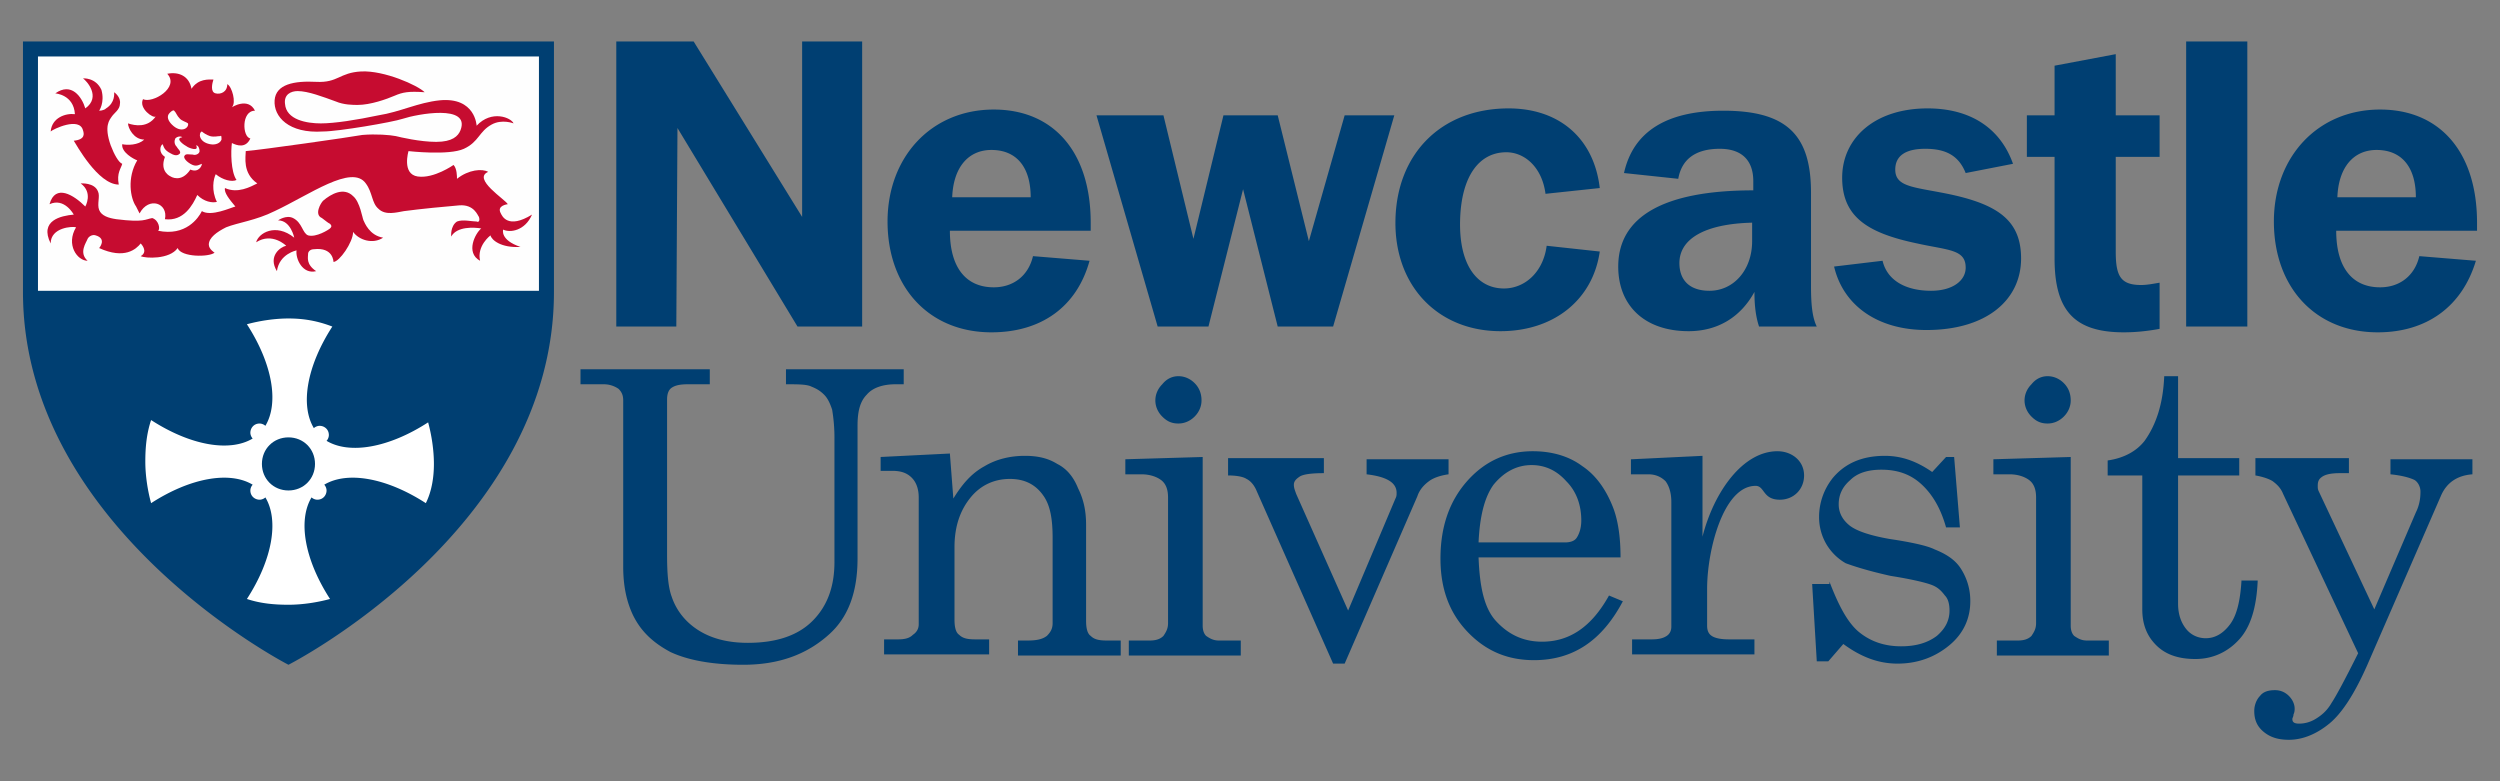 <svg viewBox="0 0 320 100" xmlns="http://www.w3.org/2000/svg" fill-rule="evenodd" clip-rule="evenodd"
     stroke-linejoin="round" stroke-miterlimit="2">
    <rect x="0" y="0" width="320" height="100" fill="#808080" stroke="none"/>
    <path fill="none" d="M0 0h319.999v100h-320z" />
    <path d="M126.904 42.538c-7.978 0-13.298-5.762-13.298-14.184 0-8.274 5.615-14.332 13.594-14.332 7.683 0 12.41 5.467 12.41 14.48v1.034h-18.025c0 4.728 2.069 7.24 5.615 7.24 2.511 0 4.432-1.477 5.023-3.99l7.24.592c-1.625 5.91-6.206 9.16-12.559 9.16m5.024-17.286c0-3.99-1.921-6.058-5.024-6.058-2.955 0-4.876 2.216-5.023 6.058h10.047zM304.355 42.538c-7.979 0-13.298-5.762-13.298-14.184 0-8.274 5.614-14.332 13.593-14.332 7.683 0 12.411 5.467 12.411 14.48v1.034h-18.026c0 4.728 2.069 7.24 5.615 7.24 2.512 0 4.433-1.477 5.024-3.99l7.24.592c-1.774 5.91-6.354 9.16-12.56 9.16m4.876-17.286c0-3.99-1.92-6.058-5.023-6.058-2.955 0-4.876 2.216-5.024 6.058h10.047zM140.35 14.761h8.57l3.84 15.81 3.842-15.81h6.945l3.989 16.105 4.58-16.105h6.354L170.639 41.8h-7.092l-4.433-17.583-4.432 17.583h-6.502l-7.83-27.039M192.802 19.49c-3.399 0-5.763 2.954-5.91 8.717-.148 5.762 2.216 8.717 5.614 8.717 2.66 0 5.024-2.069 5.467-5.467l6.797.739c-.887 6.205-5.91 10.195-12.707 10.195-7.979 0-13.593-5.763-13.446-14.184.148-8.57 5.91-14.332 14.48-14.332 6.501 0 10.934 3.841 11.673 10.195l-6.945.738c-.443-3.398-2.66-5.319-5.023-5.319M224.568 37.367c-1.773 3.25-4.728 5.024-8.422 5.024-5.614 0-9.012-3.25-9.012-8.274 0-6.354 5.762-9.752 17.287-9.752v-1.182c0-2.66-1.478-4.137-4.285-4.137-3.103 0-4.876 1.33-5.32 3.841l-6.944-.738c1.182-5.32 5.467-7.979 12.707-7.979 8.126 0 11.23 3.103 11.23 10.49v11.968c0 2.217.147 3.99.738 5.172h-7.388c-.443-1.33-.59-2.808-.59-4.433m-9.605-3.694c0 2.217 1.33 3.546 3.842 3.546 3.103 0 5.467-2.66 5.467-6.353v-2.364c-6.058.148-9.309 2.069-9.309 5.171zM240.969 33.378c.59 2.512 2.955 3.841 6.205 3.841 2.808 0 4.433-1.33 4.433-2.955 0-2.364-2.216-2.216-6.206-3.102-6.353-1.33-9.603-3.399-9.603-8.422 0-5.024 4.137-8.865 10.933-8.865 5.467 0 9.309 2.511 10.934 7.092l-6.058 1.182c-.886-2.217-2.512-3.103-5.171-3.103-2.512 0-3.842.886-3.842 2.66 0 2.364 2.66 2.216 7.388 3.25 5.91 1.33 8.717 3.398 8.717 8.126 0 5.32-4.432 9.16-12.116 9.16-6.205 0-10.638-3.102-11.82-8.125l6.206-.74M279.828 5.305h7.83V41.8h-7.83V5.305M122.028 63.814c1.182-1.92 2.364-3.25 3.99-4.137 1.477-.886 3.25-1.33 5.171-1.33 1.625 0 2.955.296 4.137 1.035 1.182.591 2.069 1.625 2.66 3.103.738 1.477 1.034 2.955 1.034 4.728v12.263c0 .887.148 1.625.59 1.92.444.444 1.035.592 2.07.592h1.772v1.92h-13.15v-1.92h1.182c1.182 0 1.921-.148 2.512-.591.443-.443.739-.887.739-1.625V68.838c0-2.364-.296-3.99-1.034-5.171-1.035-1.626-2.512-2.364-4.433-2.364-1.92 0-3.694.738-5.023 2.364-1.33 1.625-2.069 3.693-2.069 6.353v9.308c0 .887.148 1.626.591 1.921.443.443 1.034.591 2.069.591h1.773v1.92h-13.446v-1.92h1.773c.887 0 1.478-.148 1.921-.59.443-.296.739-.74.739-1.33V63.666c0-1.035-.296-1.921-.887-2.512-.59-.591-1.33-.887-2.512-.887h-1.477v-1.773l8.865-.443.443 5.762M143.896 58.79l10.047-.295v21.572c0 .591.148 1.034.443 1.33.443.295.887.59 1.625.59h2.808v1.922h-14.332v-1.921h2.66c.738 0 1.329-.148 1.772-.591.296-.443.591-.887.591-1.625V63.667c0-1.035-.295-1.773-.886-2.217-.591-.443-1.478-.738-2.512-.738h-2.069V58.79m6.797-10.638c.739 0 1.478.295 2.069.886.59.591.886 1.33.886 2.217 0 .738-.295 1.477-.886 2.068s-1.33.887-2.069.887c-.887 0-1.478-.296-2.069-.887-.59-.59-.886-1.33-.886-2.068 0-.74.295-1.478.886-2.069.591-.739 1.33-1.034 2.069-1.034zM255.005 58.79l10.047-.295v21.572c0 .591.148 1.034.444 1.33.443.295.886.59 1.625.59h2.807v1.922h-14.332v-1.921h2.66c.739 0 1.33-.148 1.773-.591.295-.443.59-.887.59-1.625V63.667c0-1.035-.295-1.773-.886-2.217-.59-.443-1.477-.738-2.511-.738h-2.069V58.79m6.944-10.638c.74 0 1.478.295 2.069.886s.886 1.33.886 2.217c0 .738-.295 1.477-.886 2.068s-1.33.887-2.069.887c-.886 0-1.477-.296-2.068-.887-.591-.59-.887-1.33-.887-2.068 0-.74.296-1.478.887-2.069.59-.739 1.33-1.034 2.068-1.034zM157.046 58.643h12.41v1.921c-1.624 0-2.659.148-3.102.443-.443.296-.739.591-.739 1.034 0 .444.148.74.296 1.182l6.649 14.923 6.057-14.332c.148-.295.148-.443.148-.738 0-1.33-1.33-2.069-3.841-2.364V58.79h10.49v1.92c-1.034.148-1.92.444-2.512.887-.59.443-1.182 1.034-1.477 1.921l-9.309 21.424h-1.477l-9.752-22.015c-.295-.739-.739-1.33-1.33-1.625-.443-.296-1.33-.444-2.364-.444v-2.216M207.43 71.35h-18.174c.147 3.841.738 6.5 2.216 8.126 1.625 1.773 3.546 2.66 5.91 2.66 3.546 0 6.353-1.921 8.57-5.91l1.773.738c-2.66 5.024-6.354 7.536-11.377 7.536-3.399 0-6.206-1.182-8.57-3.694s-3.398-5.615-3.398-9.308c0-4.138 1.182-7.388 3.398-9.9 2.216-2.512 5.024-3.841 8.422-3.841 2.364 0 4.58.59 6.353 1.92 1.773 1.182 3.103 3.103 3.99 5.467.59 1.625.886 3.694.886 6.206m-18.173-1.921h11.081c.591 0 1.182-.148 1.478-.591.295-.443.59-1.182.59-2.216 0-1.921-.59-3.694-1.92-5.024-1.182-1.33-2.66-2.068-4.433-2.068-1.92 0-3.546.886-4.876 2.511-1.182 1.626-1.773 4.137-1.92 7.388zM234.172 74.453c1.182 3.102 2.364 5.319 3.842 6.5 1.477 1.183 3.25 1.774 5.319 1.774 1.92 0 3.398-.444 4.58-1.33 1.034-.887 1.625-1.92 1.625-3.25 0-.74-.147-1.478-.59-1.921-.444-.591-.887-1.035-1.626-1.33-.739-.296-2.512-.739-5.319-1.182-2.66-.591-4.58-1.182-5.762-1.625a6.827 6.827 0 01-2.512-2.512 6.863 6.863 0 01-.887-3.399c0-1.773.591-3.546 1.774-5.023 1.625-1.92 3.841-2.807 6.648-2.807 2.217 0 4.137.738 6.058 2.068l1.773-1.92h1.035l.738 9.012h-1.773c-.739-2.66-1.92-4.432-3.25-5.614-1.33-1.182-2.955-1.773-5.024-1.773-1.773 0-3.103.443-3.99 1.33-1.033.886-1.477 1.92-1.477 3.102 0 1.034.444 1.921 1.33 2.66.887.738 2.66 1.33 5.171 1.773 2.955.443 4.876.886 5.763 1.33 1.477.59 2.66 1.33 3.398 2.511a7.561 7.561 0 011.182 4.137c0 2.217-.886 4.137-2.66 5.615-1.773 1.477-3.989 2.364-6.648 2.364-2.512 0-4.728-.887-6.945-2.512l-1.92 2.216h-1.478l-.591-9.899h2.216M288.545 58.643h12.116v1.921h-1.182c-1.035 0-1.773.148-2.217.443-.443.296-.59.591-.59 1.182 0 .296 0 .443.147.739l7.092 15.07 5.32-12.41c.443-.887.59-1.774.59-2.66 0-.591-.295-1.182-.738-1.478-.591-.295-1.626-.59-3.103-.738V58.79h10.49v1.92c-1.92.148-3.25 1.035-3.99 2.66l-9.455 21.72c-1.625 3.693-3.25 6.205-4.876 7.535-1.625 1.33-3.398 2.068-5.171 2.068-1.33 0-2.364-.295-3.25-1.034-.887-.739-1.183-1.625-1.183-2.66 0-.738.296-1.477.739-1.92.443-.591 1.182-.739 1.92-.739.74 0 1.33.296 1.774.739.443.443.738 1.034.738 1.625 0 .148 0 .443-.147.739 0 .295-.148.443-.148.59 0 .444.295.592.886.592a4.04 4.04 0 002.069-.591c.739-.443 1.477-1.034 2.068-2.069.591-.886 1.774-3.102 3.399-6.353l-9.604-20.39c-.296-.738-.739-1.182-1.33-1.625-.443-.295-1.33-.59-2.216-.739v-2.216M78.885 5.305h9.9l13.888 22.458V5.305h7.683V41.8h-8.274L86.716 16.386 86.568 41.8h-7.683V5.305"
          fill="#003f72" fill-rule="nonzero" />
    <path d="M74.304 47.266h16.549v1.921h-2.808c-1.034 0-1.625.148-2.068.443-.443.296-.591.887-.591 1.478v19.946c0 2.364.148 4.137.59 5.32.592 1.772 1.774 3.25 3.4 4.284 1.624 1.034 3.693 1.625 6.352 1.625 3.546 0 6.354-.886 8.275-2.807 1.92-1.92 2.807-4.432 2.807-7.535V56.13a21.76 21.76 0 00-.296-3.693c-.295-.887-.59-1.478-1.034-1.921-.443-.443-.886-.739-1.625-1.034-.591-.296-1.773-.296-3.25-.296v-1.92h15.07v1.92h-1.034c-1.626 0-2.955.443-3.694 1.33-.887.886-1.182 2.216-1.182 3.99v16.99c0 4.285-1.182 7.536-3.694 9.752-2.807 2.512-6.353 3.842-10.934 3.842-3.989 0-7.092-.591-9.308-1.626-2.216-1.182-3.842-2.66-4.876-4.875-.739-1.626-1.182-3.546-1.182-6.058V51.256c0-.591-.148-1.035-.59-1.478a3.29 3.29 0 00-1.922-.59h-2.955v-1.922M276.43 36.185c-.887.148-1.626.296-2.365.296-2.66 0-3.25-1.182-3.25-4.285V20.08h5.614v-5.319h-5.614v-7.83l-7.831 1.477v6.353h-3.546v5.32h3.546v13.001c0 6.65 2.512 9.456 8.865 9.456 1.478 0 2.955-.147 4.58-.443v-5.91M286.92 74.157c-.148 2.66-.591 4.58-1.478 5.762-.886 1.182-1.92 1.773-3.103 1.773-1.034 0-1.92-.443-2.511-1.182-.591-.738-1.035-1.773-1.035-3.25v-16.4h7.831v-2.217h-7.83v-10.49h-1.774c-.147 3.546-1.034 6.205-2.511 8.274-1.035 1.33-2.66 2.216-4.728 2.512v1.92h4.432V78c0 1.92.591 3.398 1.773 4.58s2.807 1.773 5.024 1.773c2.216 0 4.137-.887 5.614-2.512 1.478-1.625 2.217-4.137 2.364-7.535h-2.068M227.523 57.757c-4.432 0-8.126 5.171-9.603 10.933V58.348l-9.161.443v1.92h2.216c.887 0 1.625.296 2.216.887.444.591.74 1.478.74 2.66v15.957c0 .443-.149.886-.592 1.182-.443.295-1.034.443-1.92.443h-2.512v1.92h15.661v-1.92h-3.25c-1.034 0-1.773-.148-2.216-.443-.444-.296-.591-.739-.591-1.33V75.34c0-4.876 2.068-13.15 6.205-13.15 1.182 0 .887 1.773 3.103 1.773 1.773 0 3.103-1.33 3.103-3.103 0-1.92-1.626-3.102-3.399-3.102M2.94 5.305v32.062c0 30.289 33.983 47.724 33.983 47.724s33.983-17.287 33.983-47.724V5.305H2.94"
          fill="#003f72" fill-rule="nonzero" />
    <g fill-rule="nonzero">
        <path d="M55.54 59.382c0-1.773-.296-3.694-.739-5.32-5.024 3.251-10.047 4.138-13.002 2.365.148-.148.295-.443.295-.739 0-.739-.59-1.182-1.182-1.182-.295 0-.59.148-.738.296-1.773-2.955-.887-7.979 2.364-13.002-1.921-.74-3.694-1.035-5.615-1.035-1.773 0-3.694.296-5.32.74 3.251 5.023 4.138 10.046 2.365 13.001a1.129 1.129 0 00-.739-.295c-.739 0-1.182.59-1.182 1.182 0 .295.148.59.296.738-2.955 1.773-7.979.887-13.002-2.364-.592 1.773-.74 3.546-.74 5.32 0 1.772.296 3.693.74 5.318 5.023-3.25 10.047-4.137 13.002-2.364a1.129 1.129 0 00-.296.74c0 .738.591 1.181 1.182 1.181.296 0 .591-.148.739-.295 1.773 2.955.886 7.978-2.364 13.002 1.773.59 3.546.739 5.319.739 1.773 0 3.694-.296 5.32-.74-3.251-5.023-4.138-10.046-2.365-13.001.148.147.443.295.739.295.739 0 1.182-.59 1.182-1.182 0-.295-.148-.59-.296-.739 2.955-1.773 7.979-.886 13.003 2.364.738-1.477 1.034-3.25 1.034-5.023"
              fill="#fff" />
        <path d="M40.321 59.382c0 1.92-1.477 3.398-3.398 3.398-1.92 0-3.398-1.477-3.398-3.398 0-1.92 1.477-3.398 3.398-3.398 1.92 0 3.398 1.477 3.398 3.398"
              fill="#003f72" />
    </g>
    <path fill="#fefefe" d="M4.86 7.226h64.125v29.993H4.861z" />
    <path d="M42.242 28.65c.296.295.148.443 0 .59-.148.149-1.773 1.183-2.807.887-.739-.295-.739-1.625-1.921-2.216-.886-.443-1.92.296-1.92.296 1.625 0 2.068 2.216 2.068 2.216-2.364-1.921-4.58-.591-4.876.59 2.068-1.329 3.842.444 3.842.444-.74.148-2.365 1.33-1.182 3.25.295-2.216 2.511-2.659 2.511-2.659-.147 1.034.74 3.103 2.512 2.66-1.33-.887-1.034-1.773-1.034-2.217 0-.295.295-.59.739-.59 2.511-.296 2.511 1.625 2.511 1.625.74 0 2.512-2.512 2.512-3.842.739 1.034 2.512 1.625 3.842.739-1.773-.296-2.364-1.921-2.512-2.216-.148-.296-.443-2.364-1.33-3.103-1.182-1.182-2.807-.296-3.841.59-.296.296-1.182 1.774-.148 2.217.59.443.739.591 1.034.739M15.203 23.626c-2.66 0-5.466-5.171-5.762-5.614 1.478-.148 1.33-.887 1.182-1.33-.443-1.773-3.841-.148-4.137.148.148-1.773 1.92-2.364 3.103-2.217-.148-2.511-2.512-2.66-2.512-2.66 2.069-1.477 3.398.444 3.842 1.922 2.068-1.478.147-3.546-.296-3.842 0 0 1.625-.148 2.364 1.478.443 1.625-.295 2.66-.295 2.66s.59 0 .886-.296c1.182-.74 1.034-1.921 1.034-2.069 0 0 .887.591.74 1.478 0 .738-.74 1.182-1.035 1.625-.296.443-1.034 1.182-.148 3.694.443 1.182 1.034 2.216 1.478 2.364-.148.59-.74 1.182-.444 2.66"
          fill="#c60c30" fill-rule="nonzero" />
    <path d="M9.441 27.468c-1.625.148-4.432.739-2.955 3.694 0-2.069 2.807-2.217 3.25-2.069-1.33 2.216.148 4.285 1.478 4.285-1.182-1.034-.148-2.364 0-2.807.148-.296.591-.591 1.034-.444 1.478.444.444 1.626.444 1.626 3.25 1.477 4.728.147 5.319-.591 0 0 1.034 1.034 0 1.625.59.295 3.694.443 4.728-1.034.443 1.182 3.99 1.182 4.728.59 0 0-.739-.443-.739-1.034 0-.886 1.034-1.625 2.216-2.216 1.478-.591 3.842-.886 6.206-2.068 4.433-2.069 9.9-6.058 11.672-3.547.887 1.183.74 2.512 1.626 3.251.886.887 2.364.443 3.25.296 2.217-.296 5.32-.591 7.092-.74 1.921-.147 2.364 1.33 2.512 1.478.148.444 0 .739-.295.591-.591 0-1.773-.295-2.512 0-.887.591-.739 1.921-.739 1.921.739-1.33 2.955-1.182 3.842-1.034-.74.59-2.069 3.103-.148 4.137-.443-1.921 1.33-3.25 1.33-3.25.147.59 1.33 1.625 3.841 1.477-2.66-.887-2.216-2.216-2.216-2.216.886.443 2.807.147 3.694-1.921-3.103 1.92-3.842.148-3.99-.148-.59-1.034.887-1.182.887-1.182-.296-.591-4.58-3.25-2.512-4.137-.739-.443-2.512-.296-3.99.886 0-.295 0-1.33-.442-1.773 0 0-2.512 1.773-4.58 1.478-2.07-.296-1.183-3.25-1.183-3.25s5.172.59 7.092-.296c1.921-.887 1.921-2.216 3.546-3.103 1.33-.739 2.808-.148 2.808-.148-.296-.738-2.808-1.773-4.728.296 0 0-.148-3.694-4.728-3.25-2.808.295-5.024 1.477-7.831 1.92-2.808.591-5.615 1.034-7.388 1.034-1.773 0-4.432-.443-4.58-2.511-.148-1.182.739-1.626 1.625-1.626 1.33 0 3.25.74 4.876 1.33 1.034.443 2.216.443 2.807.443 1.625 0 3.694-.738 4.728-1.182 1.034-.443 1.773-.59 3.842-.443-.887-.886-5.172-2.807-8.127-2.66-2.807.148-2.955 1.478-5.762 1.33-2.807-.147-5.171.296-5.319 2.364-.148 2.069 1.773 4.285 6.206 3.99 1.92 0 8.865-1.182 10.194-1.626 1.774-.59 8.718-1.92 7.388 1.478-.295.739-1.034 1.477-3.103 1.477-2.068 0-4.58-.59-5.171-.738-.739-.148-2.512-.296-4.285-.148-1.625.295-13.002 1.92-14.923 2.068 0 .74-.443 2.808 1.478 4.137-.887.444-2.512 1.33-4.137.592-.148.59.59 1.477 1.33 2.364-.592.147-3.103 1.33-4.285.59-.444.887-2.069 3.251-5.615 2.512.296-.147.148-1.33-.739-1.625-.886.148-1.034.591-4.58.148-1.034-.148-1.92-.443-2.216-1.182-.296-.739.147-1.773-.148-2.364-.443-1.182-2.216-1.035-2.216-1.035 1.625 1.183.59 2.956.59 2.956-1.477-1.478-3.84-2.956-4.58-.296 1.921-.886 3.103 1.33 3.103 1.33"
          fill="#c60c30" fill-rule="nonzero" />
    <path d="M32.638 14.17c-.886-1.773-2.955-.443-2.955-.443.591-.591 0-2.66-.59-2.955 0 1.034-.887 1.33-1.478 1.182-.74-.148-.444-1.33-.296-1.773-.59 0-1.92-.148-2.807 1.182-.296-1.625-1.625-2.216-3.103-1.92 1.625 1.772-1.92 3.84-3.103 3.25-.59 1.182 1.33 2.511 1.626 2.216-1.035 1.477-2.66 1.182-3.547.886 0 .591.74 2.069 2.069 2.069-.739.739-2.216.739-2.807.591-.148 1.034 1.477 1.92 1.92 2.068-1.33 2.217-.886 4.876-.147 5.91l.443.887c1.182-2.216 3.694-1.33 3.25.739 2.365.295 3.547-1.773 4.138-3.103.886.887 1.92 1.034 2.511.887-.738-1.478-.443-2.956-.147-3.547.886.74 2.068 1.035 2.66.74-.74-1.035-.74-3.695-.592-4.729.591.296 1.773.739 2.364-.59-1.034-.149-1.182-3.547.591-3.547zm-10.933.296c.147-.148.443-.444.59-.296.296.296.296.591.74 1.034.295.296.886.444 1.034.591.147.591-.887 1.33-2.069.148-.443-.443-.739-1.034-.295-1.477zm2.66 7.24c-1.183 1.772-2.513.886-2.513.886s-1.477-.591-.738-2.512c-.887-.59-.591-1.477-.296-1.625.148.295.148.739 1.034 1.182.74.443 1.035.148 1.182 0 .148-.296-.295-.591-.443-.887-.295-.295-.295-.738-.148-1.034.296-.295.74-.295.887-.148-1.034.148.295 1.035.59 1.182.149.148 1.626.74 1.183-.147.295 0 .443.443.443.738 0 .296-.443.591-.886.444-.444 0-.887-.148-1.035.147-.147.148 0 .591.74 1.035.738.443 1.033.147 1.477 0 0 .295-.444 1.182-1.478.738zm3.988-3.842c-.147.443-.738.739-1.477.591-1.478-.296-1.478-1.478-1.034-1.625.147.147.59.443 1.034.59.59.148.886 0 1.33 0 .147-.147.147.148.147.444z"
          fill="#c60c30" fill-rule="nonzero" />
</svg>
